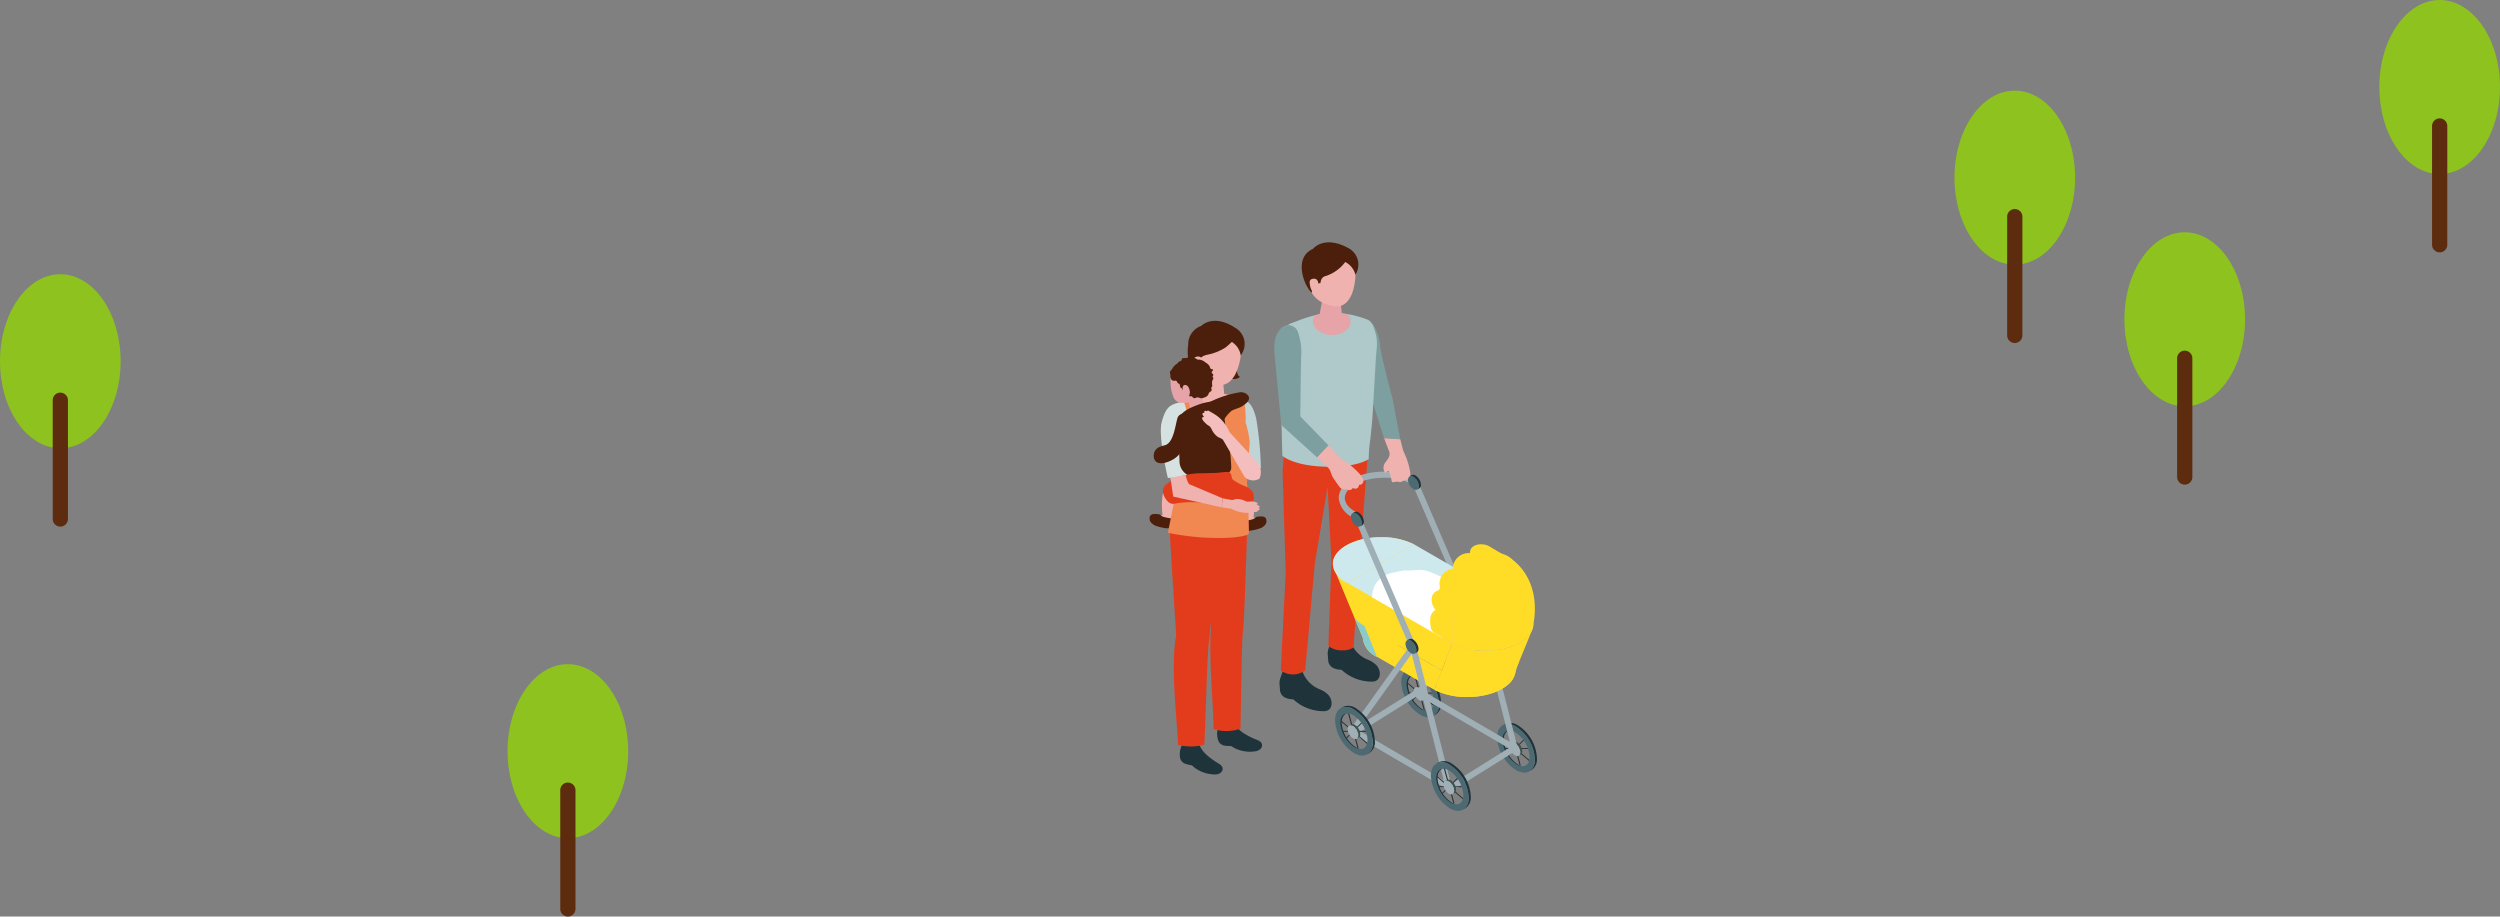 <svg xmlns="http://www.w3.org/2000/svg" xmlns:xlink="http://www.w3.org/1999/xlink" width="295.537" height="108.346" viewBox="0 0 295.537 108.346"><rect x="0" y="0" width="295.537" height="108.346" fill="#808080" stroke="none"/><defs><clipPath id="a"><rect width="45.798" height="67.211" fill="none"/></clipPath><clipPath id="b"><rect width="64.489" height="57.292" fill="none"/></clipPath><clipPath id="c"><rect width="14.261" height="29.834" fill="none"/></clipPath></defs><g transform="translate(-258.207 -2525.712)"><g transform="translate(394.101 2554.358)"><g transform="translate(0 0)" clip-path="url(#a)"><path d="M15.424,5.6a1.1,1.1,0,0,0-1.851-.078,3.362,3.362,0,0,0-.246,2.946l2.335,7.436.942,2.974,1.914.12-.9-4.729s-1.347-5.115-1.446-6.053A6.582,6.582,0,0,0,15.424,5.6" transform="translate(11.12 4.282)" fill="#7d9fa0"/><path d="M8.729,27.45l-.308.874a1.765,1.765,0,0,0-.1.739l.054.687a1.066,1.066,0,0,0,.674.918,2.455,2.455,0,0,0,.9.179,5.271,5.271,0,0,0,3.574,1.4c1.1.024,1.166-1.21.6-1.886a2.852,2.852,0,0,0-1.093-.719,3.57,3.57,0,0,1-2.048-2.233,10.671,10.671,0,0,0-2.25.044" transform="translate(7.045 23.181)" fill="#1f333b"/><path d="M11.816,25.559l-.308.874a1.765,1.765,0,0,0-.1.739l.052.687a1.071,1.071,0,0,0,.676.918,2.418,2.418,0,0,0,.9.177,5.261,5.261,0,0,0,3.574,1.4c1.1.024,1.166-1.21.6-1.886a2.852,2.852,0,0,0-1.093-.719,3.57,3.57,0,0,1-2.048-2.233,10.671,10.671,0,0,0-2.25.044" transform="translate(9.66 21.579)" fill="#1f333b"/><path d="M8.982,27.873,8.616,15.951l.216-2.771s1.289,1.177,5.144,1.3a8.015,8.015,0,0,0,4.753-1.051l-.912,11.9L17,36.728a2.274,2.274,0,0,1-1.4.338,2.374,2.374,0,0,1-1.572-.523L14.388,26.5l-.453-8.764-1.516,9.093L11.287,39.431a2.313,2.313,0,0,1-1.43.484A2.443,2.443,0,0,1,8.4,39.451Z" transform="translate(7.112 11.165)" fill="#e33c1c"/><path d="M8.552,21.4l-.118-4.638.039-9.106A1.793,1.793,0,0,1,9.72,5.695c2.224-.861,4.828-1.928,8.875-.4.554.209.735.827.9,1.348a4.954,4.954,0,0,1,.227,1.952l-.1,1.129q-.188,3.236-.377,6.468c-.079,1.367-.22,2.713-.393,4.075-.078.6-.089,1.526-.089,1.526s-1.287.981-4.959.905c-4-.081-5.253-1.3-5.253-1.3" transform="translate(7.144 3.831)" fill="#afc8c9"/><path d="M12.322,3.4c-.7-.022-1.079.358-1.09.7l-.423,2.263c.02.393.678.735,1.472.759s1.42-.275,1.4-.67l-.268-2.386c-.018-.347-.4-.641-1.092-.663" transform="translate(9.156 2.881)" fill="#e6a3a8"/><path d="M12.776.394C10.794.348,10.2,1.819,10.142,3.625a3.146,3.146,0,0,0,2.239,3.38c.96.314,2.156.6,2.95-1.228a7.208,7.208,0,0,0,.3-3.755c-.192-.654-.87-1.581-2.852-1.627" transform="translate(8.589 0.334)" fill="#f0b2af"/><path d="M14.882,2.327a4.623,4.623,0,0,1-2.422,1.692c-.482.168-.506.8-.506.8a1.145,1.145,0,0,0-1.023,1.145c-.859-.724-2.259-4.119.144-5.192,0,0,1.263-1.638,4.089-.137a2.211,2.211,0,0,1,.924,3.192,2.334,2.334,0,0,0-1.206-1.5" transform="translate(8.249 0)" fill="#4b1f0b"/><path d="M11.278,2.931s-.013-.672-.593-.6c-.5.059-.493.379-.368.944s.458.84.805.835.155-1.177.155-1.177" transform="translate(8.68 1.968)" fill="#f0b2af"/><path d="M14.918,5.6c-.028.879-1.049,1.561-2.281,1.524s-2.211-.783-2.183-1.664a1.22,1.22,0,0,1,.229-.661,8.4,8.4,0,0,1,3.875-.107,1.292,1.292,0,0,1,.36.909" transform="translate(8.854 3.822)" fill="#e6a3a8"/><path d="M10.759,6.066a1.2,1.2,0,0,0-2-.38c-.586.639-.89,1.443-.737,3.162L8.808,17.1l4.243,3.844L14.4,19.525,11.06,16.088s.055-6.023.1-7.06a7.235,7.235,0,0,0-.4-2.963" transform="translate(6.763 4.493)" fill="#7d9fa0"/><path d="M17.368,27.7c-.473.065-.765.523-.715,1.254A3.81,3.81,0,0,0,18.4,31.766a1.494,1.494,0,0,0,.519.177,1.262,1.262,0,0,1-.765-.177,3.808,3.808,0,0,1-1.745-2.811c-.059-.851.345-1.33.959-1.254" transform="translate(13.895 23.458)" fill="#1f333b"/><path d="M18.14,31.891a.065.065,0,0,0,.046-.081L17.061,27.67a.068.068,0,0,0-.083-.046.066.066,0,0,0-.046.081l1.127,4.139a.066.066,0,0,0,.081.046" transform="translate(14.341 23.398)" fill="#2a3339"/><path d="M19.649,30.948a.057.057,0,0,0,.033-.1l-3.157-2.7a.057.057,0,0,0-.074.087l3.157,2.7a.054.054,0,0,0,.041.013" transform="translate(13.919 23.833)" fill="#2a3339"/><path d="M19.418,28.938a.056.056,0,1,0,0-.113L16.63,28.82a.056.056,0,0,0,0,.113Z" transform="translate(14.04 24.413)" fill="#2a3339"/><path d="M16.854,30.285a.057.057,0,0,0,.041-.017l1.984-1.984a.058.058,0,0,0,0-.081.056.056,0,0,0-.079,0l-1.986,1.986a.056.056,0,0,0,0,.079.057.057,0,0,0,.041.017" transform="translate(14.228 23.877)" fill="#2a3339"/><path d="M18.135,29.976l-.229.131a.436.436,0,0,0,.185-.4,1.384,1.384,0,0,0-.63-1.09.447.447,0,0,0-.447-.046l.229-.131a.446.446,0,0,1,.447.044,1.387,1.387,0,0,1,.63,1.092.438.438,0,0,1-.185.4" transform="translate(14.412 24.052)" fill="#3b524e"/><path d="M16.913,28.912a1.384,1.384,0,0,0,.63,1.09c.349.2.632.041.634-.36a1.389,1.389,0,0,0-.63-1.09c-.349-.2-.632-.041-.634.36" transform="translate(14.327 24.112)" fill="#9fafb5"/><path d="M19.867,32.8l-.249.144a1.558,1.558,0,0,0,.652-1.431,4.893,4.893,0,0,0-2.224-3.853,1.575,1.575,0,0,0-1.581-.159l.249-.144a1.579,1.579,0,0,1,1.581.159,4.9,4.9,0,0,1,2.224,3.853,1.562,1.562,0,0,1-.652,1.431" transform="translate(13.947 23.052)" fill="#1f333b"/><path d="M18.348,27.6a4.9,4.9,0,0,1,2.224,3.851c0,1.417-1.007,1.987-2.239,1.276a4.906,4.906,0,0,1-2.224-3.853c0-1.415,1.007-1.987,2.239-1.274m-1.6,1.7a3.777,3.777,0,0,0,1.729,2.784c.881.475,1.537,0,1.463-1.068a3.777,3.777,0,0,0-1.729-2.784c-.881-.473-1.537,0-1.463,1.068" transform="translate(13.645 23.119)" fill="#4d6a73"/><path d="M23.5,31.243c-.473.065-.765.523-.715,1.254a3.81,3.81,0,0,0,1.747,2.811,1.494,1.494,0,0,0,.519.177,1.262,1.262,0,0,1-.765-.177A3.808,3.808,0,0,1,22.545,32.5c-.059-.851.345-1.33.959-1.254" transform="translate(19.092 26.459)" fill="#1f333b"/><path d="M24.275,35.433a.065.065,0,0,0,.046-.081L23.2,31.212a.068.068,0,0,0-.083-.046.066.066,0,0,0-.046.081l1.127,4.139a.066.066,0,0,0,.081.046" transform="translate(19.538 26.399)" fill="#2a3339"/><path d="M25.784,34.49a.057.057,0,0,0,.033-.1l-3.157-2.7a.057.057,0,0,0-.074.087l3.157,2.7a.054.054,0,0,0,.041.013" transform="translate(19.116 26.833)" fill="#2a3339"/><path d="M25.554,32.48a.056.056,0,1,0,0-.113l-2.787-.006a.056.056,0,0,0,0,.113Z" transform="translate(19.238 27.413)" fill="#2a3339"/><path d="M22.989,33.827a.057.057,0,0,0,.041-.017l1.984-1.984a.058.058,0,0,0,0-.081.056.056,0,0,0-.079,0l-1.986,1.986a.056.056,0,0,0,0,.079.057.057,0,0,0,.041.017" transform="translate(19.425 26.877)" fill="#2a3339"/><path d="M24.27,33.518l-.229.131a.436.436,0,0,0,.185-.4,1.384,1.384,0,0,0-.63-1.09.447.447,0,0,0-.447-.046l.229-.131a.446.446,0,0,1,.447.044,1.387,1.387,0,0,1,.63,1.092.438.438,0,0,1-.185.4" transform="translate(19.609 27.052)" fill="#3b524e"/><path d="M23.049,32.454a1.384,1.384,0,0,0,.63,1.09c.349.2.632.041.634-.36a1.389,1.389,0,0,0-.63-1.09c-.349-.2-.632-.041-.634.36" transform="translate(19.524 27.113)" fill="#9fafb5"/><path d="M26,36.346l-.249.144a1.559,1.559,0,0,0,.652-1.433,4.893,4.893,0,0,0-2.224-3.851,1.575,1.575,0,0,0-1.581-.159l.249-.144a1.579,1.579,0,0,1,1.581.159,4.9,4.9,0,0,1,2.224,3.853A1.562,1.562,0,0,1,26,36.346" transform="translate(19.144 26.053)" fill="#1f333b"/><path d="M24.483,31.141a4.9,4.9,0,0,1,2.224,3.851c0,1.417-1.007,1.987-2.239,1.276a4.906,4.906,0,0,1-2.224-3.853c0-1.415,1.007-1.987,2.239-1.274m-1.6,1.7a3.777,3.777,0,0,0,1.729,2.784c.881.475,1.537,0,1.463-1.068a3.777,3.777,0,0,0-1.729-2.784c-.881-.473-1.537,0-1.463,1.068" transform="translate(18.842 26.119)" fill="#4d6a73"/><path d="M28.7,40.467a.363.363,0,0,1-.183-.05l-11.282-6.59a.361.361,0,0,1-.111-.521l7.106-9.921a.354.354,0,0,1,.358-.144.36.36,0,0,1,.283.264L29.05,40.018a.36.36,0,0,1-.349.449M17.94,33.4l10.2,5.96-3.777-14.93Z" transform="translate(14.449 19.682)" fill="#9fafb5"/><path d="M19.427,37.622a.36.36,0,0,1-.19-.665l7.569-4.729a.359.359,0,0,1,.38.61l-7.569,4.729a.36.36,0,0,1-.19.055" transform="translate(16.151 27.255)" fill="#9fafb5"/><path d="M13.313,33.993a.36.36,0,0,1-.19-.665L20.692,28.6a.359.359,0,0,1,.381.61L13.5,33.938a.36.36,0,0,1-.19.055" transform="translate(10.972 24.181)" fill="#9fafb5"/><path d="M26.55,30.666l-8.081-4.743,3.9-2.194Z" transform="translate(15.644 20.1)" fill="none" stroke="#9fafb5" stroke-linecap="round" stroke-linejoin="round" stroke-width="0.726"/><path d="M23.8,31.344a.359.359,0,0,1-.331-.218L16.818,15.663a.36.36,0,1,1,.661-.284l6.648,15.464a.36.36,0,0,1-.188.473.351.351,0,0,1-.142.03" transform="translate(14.221 12.842)" fill="#9fafb5"/><path d="M11.731,22.034c0-1.745,2.556-3.162,5.711-3.162a8.632,8.632,0,0,1,3.888.848l0,0,3.546,8.75-7.9,4.562a2.76,2.76,0,0,1-1.7-2.248l-3.16-7.614c-.044-.063-.085-.126-.122-.19a1.9,1.9,0,0,1-.26-.948" transform="translate(9.937 15.986)" fill="#ffdc26"/><path d="M32.954,26.492l-7.9,4.56-12.4-7.161,7.9-4.56Z" transform="translate(10.717 16.375)" fill="#cde9ee"/><path d="M22.118,31.055a8.627,8.627,0,0,1-3.888-.848l.876-2.287a8.635,8.635,0,0,0,3.89.848c2.392,0,4.437-.816,5.286-1.971l-.249.6a4.391,4.391,0,0,0-.218.748c-.113.275-.229.56-.345.842-.807,1.2-2.9,2.063-5.351,2.063" transform="translate(15.442 22.7)" fill="#ffdc26"/><path d="M23.255,28.616a8.632,8.632,0,0,1-3.888-.848l7.9-4.562a2.76,2.76,0,0,1,1.7,2.248c0,1.747-2.556,3.162-5.711,3.162" transform="translate(16.405 19.658)" fill="#cde9ee"/><path d="M17.444,18.871a8.632,8.632,0,0,1,3.888.848l-7.9,4.562a2.76,2.76,0,0,1-1.7-2.248c0-1.747,2.556-3.162,5.711-3.162" transform="translate(9.939 15.986)" fill="#cde9ee"/><path d="M15.781,28.639a2.757,2.757,0,0,1-1.7-2.248l-.946-2.333a4.025,4.025,0,0,0,1.162.92Z" transform="translate(11.131 20.379)" fill="#89cbcc"/><path d="M22.885,29.819l-.877,2.287-6.755-3.892-1.483-3.657Z" transform="translate(11.663 20.802)" fill="#ffdc26"/><path d="M20.784,21.34a5.556,5.556,0,0,0-1.8-.3c-1.463.017-3.112.222-4,1.383a3.281,3.281,0,0,0-.273,3.216,6.067,6.067,0,0,0,2.205,2.5,10.756,10.756,0,0,0,3.87,1.686,5.986,5.986,0,0,0,2.6.066,3.18,3.18,0,0,0,2.08-1.461,4.138,4.138,0,0,0,.307-2.889c-.277-.907-1.389-1.662-2.048-2.287a8.317,8.317,0,0,0-2.174-1.618,7.89,7.89,0,0,0-.768-.3" transform="translate(12.218 17.824)" fill="#4d6a73"/><path d="M22.423,27.706a1.282,1.282,0,0,0,.259-.242,2.484,2.484,0,0,0,.6-1.9,2.105,2.105,0,0,0-.61-1.239.2.2,0,0,1-.065-.078.211.211,0,0,1,.011-.126.71.71,0,0,0-.107-.632.557.557,0,0,0-.606-.164c-.054.018-.105.048-.161.065-.246.079-.453-.063-.691-.083a2.281,2.281,0,0,0-.9.1,2.344,2.344,0,0,0-1.5,1.563,3.832,3.832,0,0,0-.115,1,2.825,2.825,0,0,0,.046.648c.041.185.159.281.131.489a2.035,2.035,0,0,0-.048.349.545.545,0,0,0,.613.5.857.857,0,0,0,.462-.188,1.873,1.873,0,0,0,.752.273c.087.013.175.022.264.028a2.568,2.568,0,0,0,1.662-.351" transform="translate(15.704 19.729)" fill="#f3bebd"/><path d="M20.616,22.392q.909.823,1.818,1.648a.357.357,0,0,1,.137.194c.028.146-.12.26-.248.336a32.88,32.88,0,0,1-3.29,1.69.63.63,0,0,1-.464.072.557.557,0,0,1-.257-.26,3.657,3.657,0,0,1,0-3.2,2.566,2.566,0,0,1,.443-.755,1.041,1.041,0,0,1,.888-.4,2.535,2.535,0,0,1,.97.676" transform="translate(15.199 18.385)" fill="#d6e2e1"/><path d="M19.942,20.966a4.882,4.882,0,0,0-.787.05,5.707,5.707,0,0,1-.94.009,6.745,6.745,0,0,0-1.326.242,3.2,3.2,0,0,0-2.163,1.265,3.717,3.717,0,0,0-.212,3.279,6.179,6.179,0,0,0,2.006,2.575,9.334,9.334,0,0,0,3.5,1.757,3.683,3.683,0,0,0,2.287.046.443.443,0,0,0,.238-.19.641.641,0,0,0,.035-.331q-.175-2.374-.347-4.749c-.059-.826.695-1.459.707-2.274a.909.909,0,0,0-.26-.683,1.424,1.424,0,0,0-.366-.225q-.418-.2-.844-.379A4.861,4.861,0,0,0,20.339,21a3.171,3.171,0,0,0-.4-.035" transform="translate(12.058 17.759)" fill="#fff"/><path d="M22.71,20.021c.283-.8,1.574-.848,2.233-.456l2.2,1.306a2.55,2.55,0,0,0-2.63.314c-2.183,1.363-3.955,4.81-3.955,7.708v2.163q-.7-.416-1.406-.835c-.331-.2-.9-.436-1.051-.826a3.348,3.348,0,0,1-.124-1.326,1.213,1.213,0,0,1,.63-.983,1.786,1.786,0,0,1-.469-1.393,1.261,1.261,0,0,1,.3-.646c.172-.2.423-.214.593-.366.153-.135.017-.5.03-.733a1.977,1.977,0,0,1,.209-.8,1.655,1.655,0,0,1,1.234-.9.143.143,0,0,0,.1-.035.15.15,0,0,0,.024-.083,1.888,1.888,0,0,1,2.035-1.757.993.993,0,0,1,.055-.351" transform="translate(15.214 16.37)" fill="#ffdc26"/><path d="M23.019,20.261a2.986,2.986,0,0,1,3.537.467c3.57,2.865,2.409,7.556,2.409,7.556,0,1.747-2.556,3.162-5.709,3.162a8.627,8.627,0,0,1-3.888-.848V28.436c0-2.9.848-6.605,3.652-8.175" transform="translate(16.405 16.827)" fill="#ffdc26"/><path d="M12.652,21.8l12.4,7.161-.174.453L23.83,32.153l-9.115-5.262-1.8-4.431-.266-.659" transform="translate(10.717 18.467)" fill="#ffdc26"/><path d="M24.218,27.209c2.634,0,4.852-.988,5.512-2.331.1-.212-1.188,2.92-1.7,4.158a4.894,4.894,0,0,0-.24.859c-.331,1.574-2.745,2.793-5.672,2.793a8.627,8.627,0,0,1-3.888-.848l2.1-5.478a8.632,8.632,0,0,0,3.888.848" transform="translate(15.442 21.065)" fill="#ffdc26"/><path d="M24.463,42.914a.363.363,0,0,1-.183-.05L13,36.274a.361.361,0,0,1-.111-.521l7.106-9.921a.354.354,0,0,1,.358-.144.36.36,0,0,1,.283.264l4.178,16.513a.36.36,0,0,1-.349.449M13.7,35.851l10.2,5.96-3.777-14.93Z" transform="translate(10.859 21.754)" fill="#9fafb5"/><path d="M20.887,35.723a.359.359,0,0,1-.331-.218l-6.594-15.34a2.839,2.839,0,0,1-1.854-2.373c0-1.745,2.344-3.114,5.334-3.114a7.574,7.574,0,0,1,3.855.946.359.359,0,0,1-.371.615,6.967,6.967,0,0,0-3.484-.84c-2.5,0-4.614,1.1-4.614,2.394,0,.669.569,1.317,1.563,1.781a.364.364,0,0,1,.179.185L21.218,35.22a.36.36,0,0,1-.188.473.351.351,0,0,1-.142.03" transform="translate(10.256 12.433)" fill="#9fafb5"/><path d="M17.022,25.54a1.4,1.4,0,0,1,.637,1.1c0,.4-.288.569-.641.366a1.406,1.406,0,0,1-.637-1.1c0-.406.288-.569.641-.366" transform="translate(13.876 21.561)" fill="#4d6a73"/><path d="M17.641,26.974l-.255.148a.448.448,0,0,0,.187-.412,1.4,1.4,0,0,0-.637-1.1.452.452,0,0,0-.453-.046l.255-.146a.451.451,0,0,1,.453.044,1.406,1.406,0,0,1,.637,1.1.447.447,0,0,1-.187.41" transform="translate(13.962 21.493)" fill="#1f333b"/><path d="M13.53,17.4a1.4,1.4,0,0,1,.637,1.1c0,.4-.288.569-.641.366a1.406,1.406,0,0,1-.637-1.1c0-.406.288-.569.641-.366" transform="translate(10.918 14.669)" fill="#4d6a73"/><path d="M14.149,18.838l-.255.148a.448.448,0,0,0,.187-.412,1.4,1.4,0,0,0-.637-1.1.452.452,0,0,0-.453-.046l.255-.146a.451.451,0,0,1,.453.044,1.406,1.406,0,0,1,.637,1.1.447.447,0,0,1-.187.41" transform="translate(11.004 14.602)" fill="#1f333b"/><path d="M17.181,15.042a1.4,1.4,0,0,1,.637,1.1c0,.4-.288.569-.641.366a1.406,1.406,0,0,1-.637-1.1c0-.406.288-.569.641-.366" transform="translate(14.011 12.668)" fill="#4d6a73"/><path d="M17.8,16.476l-.255.148a.448.448,0,0,0,.187-.412,1.4,1.4,0,0,0-.637-1.1.452.452,0,0,0-.453-.046l.255-.146a.451.451,0,0,1,.453.044,1.406,1.406,0,0,1,.637,1.1.447.447,0,0,1-.187.41" transform="translate(14.097 12.601)" fill="#1f333b"/><path d="M13.131,30.147c-.473.065-.765.523-.715,1.254a3.81,3.81,0,0,0,1.747,2.811,1.494,1.494,0,0,0,.519.177,1.262,1.262,0,0,1-.765-.177A3.808,3.808,0,0,1,12.173,31.4c-.059-.852.345-1.33.959-1.254" transform="translate(10.306 25.53)" fill="#1f333b"/><path d="M13.9,34.337a.065.065,0,0,0,.046-.081l-1.125-4.139a.068.068,0,0,0-.083-.046.066.066,0,0,0-.046.081l1.127,4.139a.066.066,0,0,0,.081.046" transform="translate(10.752 25.47)" fill="#2a3339"/><path d="M15.412,33.394a.057.057,0,0,0,.033-.1l-3.157-2.7a.057.057,0,0,0-.074.087l3.157,2.7a.054.054,0,0,0,.041.013" transform="translate(10.33 25.905)" fill="#2a3339"/><path d="M15.181,31.384a.056.056,0,1,0,0-.113l-2.787-.006a.056.056,0,0,0,0,.113Z" transform="translate(10.451 26.485)" fill="#2a3339"/><path d="M12.617,32.731a.057.057,0,0,0,.041-.017l1.984-1.984a.058.058,0,0,0,0-.081.056.056,0,0,0-.079,0l-1.986,1.986a.056.056,0,0,0,0,.079.057.057,0,0,0,.041.017" transform="translate(10.639 25.949)" fill="#2a3339"/><path d="M13.9,32.422l-.229.131a.436.436,0,0,0,.185-.4,1.384,1.384,0,0,0-.63-1.09.447.447,0,0,0-.447-.046l.229-.131a.446.446,0,0,1,.447.044,1.387,1.387,0,0,1,.63,1.092.438.438,0,0,1-.185.4" transform="translate(10.823 26.124)" fill="#3b524e"/><path d="M12.676,31.358a1.384,1.384,0,0,0,.63,1.09c.349.2.632.041.634-.36A1.389,1.389,0,0,0,13.31,31c-.349-.2-.632-.041-.634.36" transform="translate(10.737 26.184)" fill="#9fafb5"/><path d="M15.629,35.251l-.249.144a1.558,1.558,0,0,0,.652-1.431,4.893,4.893,0,0,0-2.224-3.853,1.575,1.575,0,0,0-1.581-.159l.249-.144a1.579,1.579,0,0,1,1.581.159,4.9,4.9,0,0,1,2.224,3.853,1.562,1.562,0,0,1-.652,1.431" transform="translate(10.357 25.125)" fill="#1f333b"/><path d="M14.111,30.045A4.9,4.9,0,0,1,16.335,33.9c0,1.417-1.007,1.987-2.239,1.276a4.906,4.906,0,0,1-2.224-3.853c0-1.415,1.007-1.987,2.239-1.274m-1.6,1.7a3.777,3.777,0,0,0,1.729,2.784c.881.475,1.537,0,1.463-1.068a3.777,3.777,0,0,0-1.729-2.784c-.881-.473-1.537,0-1.463,1.068" transform="translate(10.056 25.191)" fill="#4d6a73"/><path d="M19.266,33.689c-.473.065-.765.523-.715,1.254A3.81,3.81,0,0,0,20.3,37.754a1.494,1.494,0,0,0,.519.177,1.275,1.275,0,0,1-.765-.177,3.808,3.808,0,0,1-1.745-2.811c-.059-.851.345-1.33.959-1.254" transform="translate(15.503 28.531)" fill="#1f333b"/><path d="M20.038,37.88a.065.065,0,0,0,.046-.081l-1.125-4.139a.068.068,0,0,0-.083-.046.066.066,0,0,0-.046.081l1.127,4.139a.066.066,0,0,0,.081.046" transform="translate(15.948 28.471)" fill="#2a3339"/><path d="M21.547,36.936a.057.057,0,0,0,.033-.1l-3.157-2.7a.057.057,0,0,0-.074.087l3.157,2.7a.054.054,0,0,0,.041.013" transform="translate(15.527 28.905)" fill="#2a3339"/><path d="M21.316,34.927a.056.056,0,1,0,0-.113l-2.787-.006a.056.056,0,0,0,0,.113Z" transform="translate(15.648 29.486)" fill="#2a3339"/><path d="M18.752,36.273a.057.057,0,0,0,.041-.017l1.984-1.984a.058.058,0,0,0,0-.081.056.056,0,0,0-.079,0l-1.986,1.986a.056.056,0,0,0,0,.079.057.057,0,0,0,.041.017" transform="translate(15.836 28.949)" fill="#2a3339"/><path d="M20.033,35.964l-.229.131a.436.436,0,0,0,.185-.4,1.384,1.384,0,0,0-.63-1.09.447.447,0,0,0-.447-.046l.229-.131a.446.446,0,0,1,.447.044,1.387,1.387,0,0,1,.63,1.092.438.438,0,0,1-.185.4" transform="translate(16.02 29.124)" fill="#3b524e"/><path d="M18.811,34.9a1.384,1.384,0,0,0,.63,1.09c.349.2.632.041.634-.36a1.389,1.389,0,0,0-.63-1.09c-.349-.2-.632-.041-.634.36" transform="translate(15.934 29.185)" fill="#9fafb5"/><path d="M21.765,38.793l-.249.144a1.559,1.559,0,0,0,.652-1.433,4.893,4.893,0,0,0-2.224-3.851,1.575,1.575,0,0,0-1.581-.159l.249-.144a1.579,1.579,0,0,1,1.581.159,4.9,4.9,0,0,1,2.224,3.853,1.562,1.562,0,0,1-.652,1.431" transform="translate(15.555 28.125)" fill="#1f333b"/><path d="M20.246,33.587a4.9,4.9,0,0,1,2.224,3.851c0,1.417-1.007,1.987-2.239,1.276a4.906,4.906,0,0,1-2.224-3.853c0-1.415,1.007-1.987,2.239-1.274m-1.6,1.7a3.777,3.777,0,0,0,1.729,2.784c.881.475,1.537,0,1.463-1.068a3.777,3.777,0,0,0-1.729-2.784c-.881-.473-1.537,0-1.463,1.068" transform="translate(15.253 28.191)" fill="#4d6a73"/><path d="M13.426,14.489s.6.375.84.543a6.712,6.712,0,0,1,.755.617c.336.314,1.376,1.208,1.127,1.744a.464.464,0,0,1-.486.255.425.425,0,0,1-.706.356.477.477,0,0,1-.615.235.292.292,0,0,0-.3-.039.757.757,0,0,1-.7-.342c-.246-.314-.46-.665-.693-.99-.277-.39-.279-.846-.586-1.2l-1.335-1.239L12.081,13Z" transform="translate(9.087 11.014)" fill="#f0b2af"/><path d="M17.3,13.982s.266.586.362.837a9.327,9.327,0,0,1,.451,1.607c.054.277.1.48-.131.683a.223.223,0,0,0-.057.061.411.411,0,0,0-.024.085.351.351,0,0,1-.323.264.7.7,0,0,0-.216.007.374.374,0,0,0-.092.059.506.506,0,0,1-.423.126.707.707,0,0,0-.419-.028c-.127.026-.345.1-.454-.011a.214.214,0,0,1-.044-.116,4.4,4.4,0,0,0-.294-1.058.157.157,0,0,0-.044-.07c-.137-.109-.308.275-.445.164a1.011,1.011,0,0,1-.006-1.121c.275-.4.645-.73.534-1.286l-.626-1.644,1.914.12Z" transform="translate(12.68 10.624)" fill="#f0b2af"/><path d="M1.488,18.826l-.4-.044a1.586,1.586,0,0,0-.626.013.539.539,0,0,0-.408.43.53.53,0,0,0,.214.445,1.325,1.325,0,0,0,.464.212,6.352,6.352,0,0,0,1.45.257.568.568,0,0,0,.338-.054.545.545,0,0,0,.188-.3A7.072,7.072,0,0,0,3,17.849,2.678,2.678,0,0,0,2.866,16.6c-.238-.526-1.06-1.114-1.328-.427a8.81,8.81,0,0,0-.05,2.656" transform="translate(0.048 13.434)" fill="#f0b2af"/><path d="M1.729,17.75a.828.828,0,0,1-.382-.194.406.406,0,0,0-.094-.092.321.321,0,0,0-.092-.031,2.361,2.361,0,0,0-.624-.042.643.643,0,0,0-.358.105.473.473,0,0,0-.161.277.75.75,0,0,0,.1.554,1.426,1.426,0,0,0,.8.519,5.223,5.223,0,0,0,.92.209,1.064,1.064,0,0,0,.746-.105.988.988,0,0,0,.279-.36c.107-.205.3-.621-.055-.658a6.215,6.215,0,0,1-1.077-.181" transform="translate(0 14.727)" fill="#4b1f0b"/><path d="M7.35,18.984l.4-.044a1.586,1.586,0,0,1,.626.013.539.539,0,0,1,.408.43.53.53,0,0,1-.214.445,1.325,1.325,0,0,1-.464.212,6.352,6.352,0,0,1-1.45.257.568.568,0,0,1-.338-.054.545.545,0,0,1-.188-.3,7.072,7.072,0,0,1-.286-1.941,2.678,2.678,0,0,1,.133-1.252c.238-.526,1.06-1.114,1.328-.427a8.81,8.81,0,0,1,.05,2.656" transform="translate(4.934 13.567)" fill="#f0b2af"/><path d="M7.136,17.908a.828.828,0,0,0,.382-.194.406.406,0,0,1,.094-.092.321.321,0,0,1,.092-.031,2.361,2.361,0,0,1,.624-.042.643.643,0,0,1,.358.105.473.473,0,0,1,.161.277.75.75,0,0,1-.1.554,1.414,1.414,0,0,1-.8.517,5.068,5.068,0,0,1-.92.211,1.064,1.064,0,0,1-.746-.105A.988.988,0,0,1,6,18.747c-.107-.205-.3-.621.055-.658a6.215,6.215,0,0,0,1.077-.181" transform="translate(4.958 14.861)" fill="#4b1f0b"/><path d="M2.372,32.086a.559.559,0,0,0-.113.155,2.263,2.263,0,0,0-.32,1.311,1.454,1.454,0,0,0,.07.456,1.01,1.01,0,0,0,.549.537,5.193,5.193,0,0,0,.743.185c.163.046.249.188.386.288a3.959,3.959,0,0,0,.6.366,4.09,4.09,0,0,0,1.79.434,1.145,1.145,0,0,0,.635-.166A.615.615,0,0,0,7,35.088c-.042-.294-.331-.477-.587-.628a8.42,8.42,0,0,1-1.43-1.071A3.993,3.993,0,0,1,4.1,32.012a7.962,7.962,0,0,0-1.454,0c-.139.013-.212.018-.275.074" transform="translate(1.64 27.089)" fill="#1f333b"/><path d="M4.568,31.072a.565.565,0,0,0-.085.172,2.255,2.255,0,0,0-.1,1.347,1.5,1.5,0,0,0,.142.438,1.006,1.006,0,0,0,.632.44,5.014,5.014,0,0,0,.761.061c.168.018.279.146.429.222a4.127,4.127,0,0,0,2.488.4,1.171,1.171,0,0,0,.6-.268.608.608,0,0,0,.185-.6c-.089-.284-.4-.417-.68-.523a8.61,8.61,0,0,1-1.587-.822,4.022,4.022,0,0,1-1.092-1.214,7.694,7.694,0,0,0-1.433.24c-.137.033-.207.052-.26.116" transform="translate(3.663 26.019)" fill="#1f333b"/><path d="M8.309,17.1S7.943,30.208,7.76,31.372,7.511,41.446,7.446,43.08a5.14,5.14,0,0,1-3.166.057c-.065-3.48-.587-8.436-.307-11.816-.083-.973-.074-6.2.02-8.11.031-2.229.14-4.566.14-4.566l1.522-1.627Z" transform="translate(3.296 14.416)" fill="#e33c1c"/><path d="M7.178,17.767s-1.045,13.705-1.256,15-.429,10.447-.56,12.27a6.313,6.313,0,0,1-3.094.018c-.1-2.848-.931-9.282-.223-12.922-.177-3.085-.7-10.547-.741-12.287a9.771,9.771,0,0,1,.737-2.9Z" transform="translate(1.104 14.358)" fill="#e33c1c"/><path d="M5.82,9.909a7.51,7.51,0,0,1,1.1.294c.552.235,1.071.478,1.507,2.189a40.637,40.637,0,0,1,.563,5.879l-2.619.517s-1.583-6.4-1.437-7.342A2.686,2.686,0,0,1,5.82,9.909" transform="translate(4.171 8.394)" fill="#c1d4d5"/><path d="M6.164,9a.606.606,0,0,0,.205.163,1.1,1.1,0,0,1-1.258.1.665.665,0,0,1,.153-.338c.188-.272.427-.8.7-.962A1.187,1.187,0,0,1,6,8.392,1.28,1.28,0,0,0,6.164,9" transform="translate(4.329 6.746)" fill="#4b1f0b"/><path d="M1.172,26.166,2.393,20.1l-.3-7.667a1.614,1.614,0,0,1,.953-1.806,7.387,7.387,0,0,1,6.88-.251c.467.183.456,2.126.434,2.728a12.646,12.646,0,0,1,.5,2.4c-.151,1.472-.127,2.732-.336,4.693.209,2.359.229,6.106.229,6.106s-.641.488-3.678.471a29.983,29.983,0,0,1-5.9-.613" transform="translate(0.993 8.177)" fill="#f18852"/><path d="M4.834,8.465c-.646-.035-1.012.31-1.029.624l-.445,2.1c.011.368.617.7,1.354.739s1.328-.223,1.317-.591l-.2-2.228c-.009-.323-.355-.606-1-.641" transform="translate(2.846 7.169)" fill="#f0b2af"/><path d="M5.73,5.44c-1.952-.231-2.676,1.167-2.9,2.946.279,2.144,1.141,3.219,1.9,3.545.918.4,2.072.794,3.026-.94A7.136,7.136,0,0,0,8.4,7.31C8.266,6.647,7.684,5.671,5.73,5.44" transform="translate(2.399 4.588)" fill="#f0b2af"/><path d="M7.654,7.515c.017.009-.656.6-.7.632a6.139,6.139,0,0,1-2.215.888,1.867,1.867,0,0,0-.488.172c-.541.314-.477.8-.345,1.35.039.164.478,1.452.7,1.391a2.572,2.572,0,0,1-1.468.105c.31-.925-.321-1.548-.6-2.362A5.526,5.526,0,0,1,2.5,7.851,2.307,2.307,0,0,1,4.04,5.624s1.4-1.5,4.051.246a2.194,2.194,0,0,1,.617,3.238A2.319,2.319,0,0,0,7.654,7.515" transform="translate(2.07 4.257)" fill="#4b1f0b"/><path d="M3.895,7.961s.05-.665-.53-.65c-.493.013-.628.338-.558.907a.96.96,0,0,0,.826.89c.342.028.262-1.147.262-1.147" transform="translate(2.363 6.193)" fill="#f0b2af"/><path d="M5.9,12.686S3.5,11.829,3.2,10.224a1.119,1.119,0,0,1,.059-.351A6.468,6.468,0,0,1,6.492,9.84a1.115,1.115,0,0,1,.07.384A3.61,3.61,0,0,1,5.9,12.686" transform="translate(2.712 8.177)" fill="#f0b2af"/><path d="M2.794,11.525a.923.923,0,0,0-1.546-.2,2.825,2.825,0,0,0-.427,2.453l1.319,6.156,5.687,1.26.177-1.044-3.96-1.675s-.8-3.9-.815-4.7a5.535,5.535,0,0,0-.436-2.252" transform="translate(0.634 9.31)" fill="#f0b2af"/><path d="M3.426,10.181a7.51,7.51,0,0,0-1.1.294c-.552.235-1.071.478-1.507,2.189s.733,6.572.733,6.572l2.813-.34s-.318-6.009-.464-6.956a8.821,8.821,0,0,0-.477-1.758" transform="translate(0.612 8.625)" fill="#d6e2e1"/><path d="M7.588,9.594a1.139,1.139,0,0,1,.839.284c.578.58-.216,1.14-.691,1.415-.375.218-.879.3-1.228.539a4.719,4.719,0,0,0-.863,1.038.675.675,0,0,1-.175.179c-.4.248-1.164-.669-1.417-.922-.4-.392-.58-1.217.1-1.457A12.151,12.151,0,0,1,7.588,9.594" transform="translate(3.132 8.127)" fill="#4b1f0b"/><path d="M1.4,9.1c.1-.488.748-1.123,2.248-1.295s2.026.859,2.2,2.163a1.68,1.68,0,0,1-.358,1.563c-.109.133-.44.349-.377.488L5.6,13.068c.042.231-.34.537-.853.68s-.962.074-1-.159l-.235-1.273c-.707.1-1.443.207-1.821-.606A5.087,5.087,0,0,1,1.4,9.1" transform="translate(1.133 6.598)" fill="#e6a3a8"/><path d="M6.209,11.316c-.066.1-.216.151-.288.259-.042.066-.052.148-.092.218a.784.784,0,0,1-.5.336,1.287,1.287,0,0,1-.3.079c-.17.006-.327-.127-.5-.105-.135.018-.262.131-.39.091s-.175-.194-.3-.22a.762.762,0,0,0-.159.006c-.164,0-.091-.116-.065-.209a.876.876,0,0,0,.039-.371c-.052-.364-.211-.743-.537-.763a.278.278,0,0,0-.3.235A.971.971,0,0,0,2.8,11.1a.541.541,0,0,1,0,.1l0,.007c-.042.031-.048-.061-.05-.078-.017-.1-.139-.131-.2-.209-.092-.118-.03-.323-.15-.414-.046-.037-.113-.044-.159-.083-.076-.061-.074-.185-.151-.248a.35.35,0,0,0-.255-.037.5.5,0,0,1-.24-.033.588.588,0,0,1-.242-.532.9.9,0,0,0,.006-.122,1.718,1.718,0,0,0-.046-.187A.407.407,0,0,1,1.429,8.9a1.162,1.162,0,0,0,.161-.2,1.577,1.577,0,0,1,.6-.608.106.106,0,0,0,.041-.028.11.11,0,0,0,.018-.054c.024-.087.116-.131.205-.159a.341.341,0,0,0,.22-.14c.024-.048.02-.107.044-.153a.224.224,0,0,1,.175-.1,2.037,2.037,0,0,1,.212,0,2.361,2.361,0,0,0,.408-.087,1.449,1.449,0,0,1,1.045.26c.03.02.157,0,.2.007a1.169,1.169,0,0,1,.212.042,1.286,1.286,0,0,1,.4.188c.231.179.523.316.639.606a1.258,1.258,0,0,0,.079.194.191.191,0,0,0,.166.107.25.25,0,0,1,.074-.006c.05.009.072.074.059.124a.352.352,0,0,1-.085.126.2.2,0,0,0-.063.137c.006.12.194.177.187.3s-.139.163-.044.288c.041.052.07.037.055.115a1.735,1.735,0,0,1-.1.227.648.648,0,0,0-.054.283c.007.074,0,.142.009.212s.044.14,0,.227a.738.738,0,0,0-.089.151c-.024.092.044.188.031.283a.2.2,0,0,1-.026.076" transform="translate(1.106 6.226)" fill="#4b1f0b"/><path d="M7.287,19.047a4.819,4.819,0,0,1-2.172.5,4.652,4.652,0,0,1-2.185-.706,1.867,1.867,0,0,1-.9-1.561c-.017-1.419-.26-2.835-.244-4.254s1.112-1.934,2.242-2.37A6.72,6.72,0,0,1,6,10.183C7.333,10.1,7.34,12.549,7.525,13.5a21.385,21.385,0,0,1,.621,4.4,1.114,1.114,0,0,1-.033.342.877.877,0,0,1-.19.3,2.453,2.453,0,0,1-.635.5" transform="translate(1.511 8.624)" fill="#4b1f0b"/><path d="M1.838,14.587a1.02,1.02,0,0,1-.24.113,3.224,3.224,0,0,0-.842.3,1.088,1.088,0,0,0-.484.839c-.1,1.825,2.551.719,3.053-.148a11.743,11.743,0,0,0,1.468-3.345,1.289,1.289,0,0,0-.534-1.262.793.793,0,0,0-1.171.355c-.268.876-.429,2.619-1.25,3.147" transform="translate(0.227 9.289)" fill="#4b1f0b"/><path d="M6.631,13.351s-.205-.414-.3-.58a4.194,4.194,0,0,0-.349-.526,4.425,4.425,0,0,0-.807-.813l-.055-.041a8.7,8.7,0,0,0-.85-.519C4.2,10.83,4.1,10.736,4,10.782c0,0-.085.059-.074.065s-.17-.094-.255-.033c-.066.05-.1.135-.024.255a.207.207,0,0,0-.194-.011.148.148,0,0,0-.039.194c.02.046.207.336.207.336s-.091-.091-.159-.057c-.377.183.438.87.573.959a1.37,1.37,0,0,1,.253.175,1.477,1.477,0,0,1,.225.371,2.452,2.452,0,0,0,.587.755c.229.2.515.216.726.432l2.566,4.4a1.455,1.455,0,0,0,1.749.192,2.009,2.009,0,0,0-.068-1.727Z" transform="translate(2.852 9.123)" fill="#f3bebd"/><path d="M8.284,18.647a22.666,22.666,0,0,0-2.392-.268,11.961,11.961,0,0,0-3.426.018,1.309,1.309,0,0,1-.619.041,1,1,0,0,1-.454-.3c-.5-.534-.787-1.367-.242-1.9A6.206,6.206,0,0,1,3.772,15a9.146,9.146,0,0,1,1.755-.157L7.178,14.8c.3-.007,1.359-.205,1.583-.03.262.205.151.582.349.816a5.826,5.826,0,0,0,1.54.822,2.089,2.089,0,0,1,.822.634,1.894,1.894,0,0,1-.27,1.926.478.478,0,0,1-.139.164.452.452,0,0,1-.275.048,6.982,6.982,0,0,1-1.393-.3c-.366-.1-.739-.177-1.112-.244" transform="translate(0.726 12.455)" fill="#e33c1c"/><path d="M5.708,17.6s.366.166.521.227a4.04,4.04,0,0,0,.526.164,3.994,3.994,0,0,0,.994.1l.059,0a7.387,7.387,0,0,0,.859-.118c.074-.011.188,0,.231-.085,0-.006.026-.087.013-.083,0,0,.168-.031.192-.118s-.007-.146-.126-.185a.191.191,0,0,0,.139-.1.13.13,0,0,0-.079-.153c-.039-.02-.325-.115-.325-.115s.109.013.139-.048c.155-.331-.774-.347-.916-.332a1.174,1.174,0,0,1-.266.02,1.213,1.213,0,0,1-.356-.127,2.192,2.192,0,0,0-.815-.187c-.264-.007-.467.139-.726.107l-1-.181L4.6,17.436Z" transform="translate(3.898 13.885)" fill="#f0b2af"/><path d="M1.338,15.213l.329,2.235,5.685,1.262.179-1.045L3.569,15.989s-.257-.19-.432-1.1Z" transform="translate(1.133 12.61)" fill="#f0b2af"/></g></g><g transform="translate(489.254 2525.712)"><g transform="translate(0 0)" clip-path="url(#b)"><path d="M31.746,33.641c-3.931,0-7.13,4.614-7.13,10.288s3.2,10.287,7.13,10.287,7.131-4.615,7.131-10.287-3.2-10.288-7.131-10.288" transform="translate(-4.524 -6.183)" fill="#8dc21f"/><path d="M33.149,50.789h0a.9.9,0,0,0-.9.9V65.725a.9.9,0,1,0,1.8,0V51.691a.9.9,0,0,0-.9-.9" transform="translate(-5.927 -9.335)" fill="#5d2b0d"/><path d="M68.668,0c-3.931,0-7.13,4.614-7.13,10.288s3.2,10.287,7.13,10.287S75.8,15.96,75.8,10.288,72.6,0,68.668,0" transform="translate(-11.311 0)" fill="#8dc21f"/><path d="M70.072,17.148h0a.9.9,0,0,0-.9.9V32.084a.9.9,0,1,0,1.8,0V18.05a.9.9,0,0,0-.9-.9" transform="translate(-12.713 -3.152)" fill="#5d2b0d"/><path d="M7.13,13.128C3.2,13.128,0,17.742,0,23.416S3.2,33.7,7.13,33.7s7.131-4.614,7.131-10.286-3.2-10.288-7.131-10.288" transform="translate(0 -2.413)" fill="#8dc21f"/><path d="M8.533,30.277h0a.9.9,0,0,0-.9.9V45.213a.9.9,0,1,0,1.8,0V31.179a.9.9,0,0,0-.9-.9" transform="translate(-1.403 -5.565)" fill="#5d2b0d"/></g></g><g transform="translate(258.207 2558.13)"><g transform="translate(0 0)" clip-path="url(#c)"><path d="M7.131,0C3.2,0,0,4.614,0,10.288S3.2,20.574,7.131,20.574s7.13-4.614,7.13-10.286S11.062,0,7.131,0" transform="translate(0 0)" fill="#8dc21f"/><path d="M8.534,17.149h0a.9.9,0,0,0-.9.9V32.085a.9.9,0,1,0,1.8,0V18.051a.9.9,0,0,0-.9-.9" transform="translate(-1.403 -3.152)" fill="#5d2b0d"/></g></g><g transform="translate(318.207 2604.225)"><g transform="translate(0 0)" clip-path="url(#c)"><path d="M7.131,0C3.2,0,0,4.614,0,10.288S3.2,20.574,7.131,20.574s7.13-4.614,7.13-10.286S11.062,0,7.131,0" transform="translate(0 0)" fill="#8dc21f"/><path d="M8.534,17.149h0a.9.9,0,0,0-.9.9V32.085a.9.9,0,1,0,1.8,0V18.051a.9.9,0,0,0-.9-.9" transform="translate(-1.403 -3.152)" fill="#5d2b0d"/></g></g></g></svg>